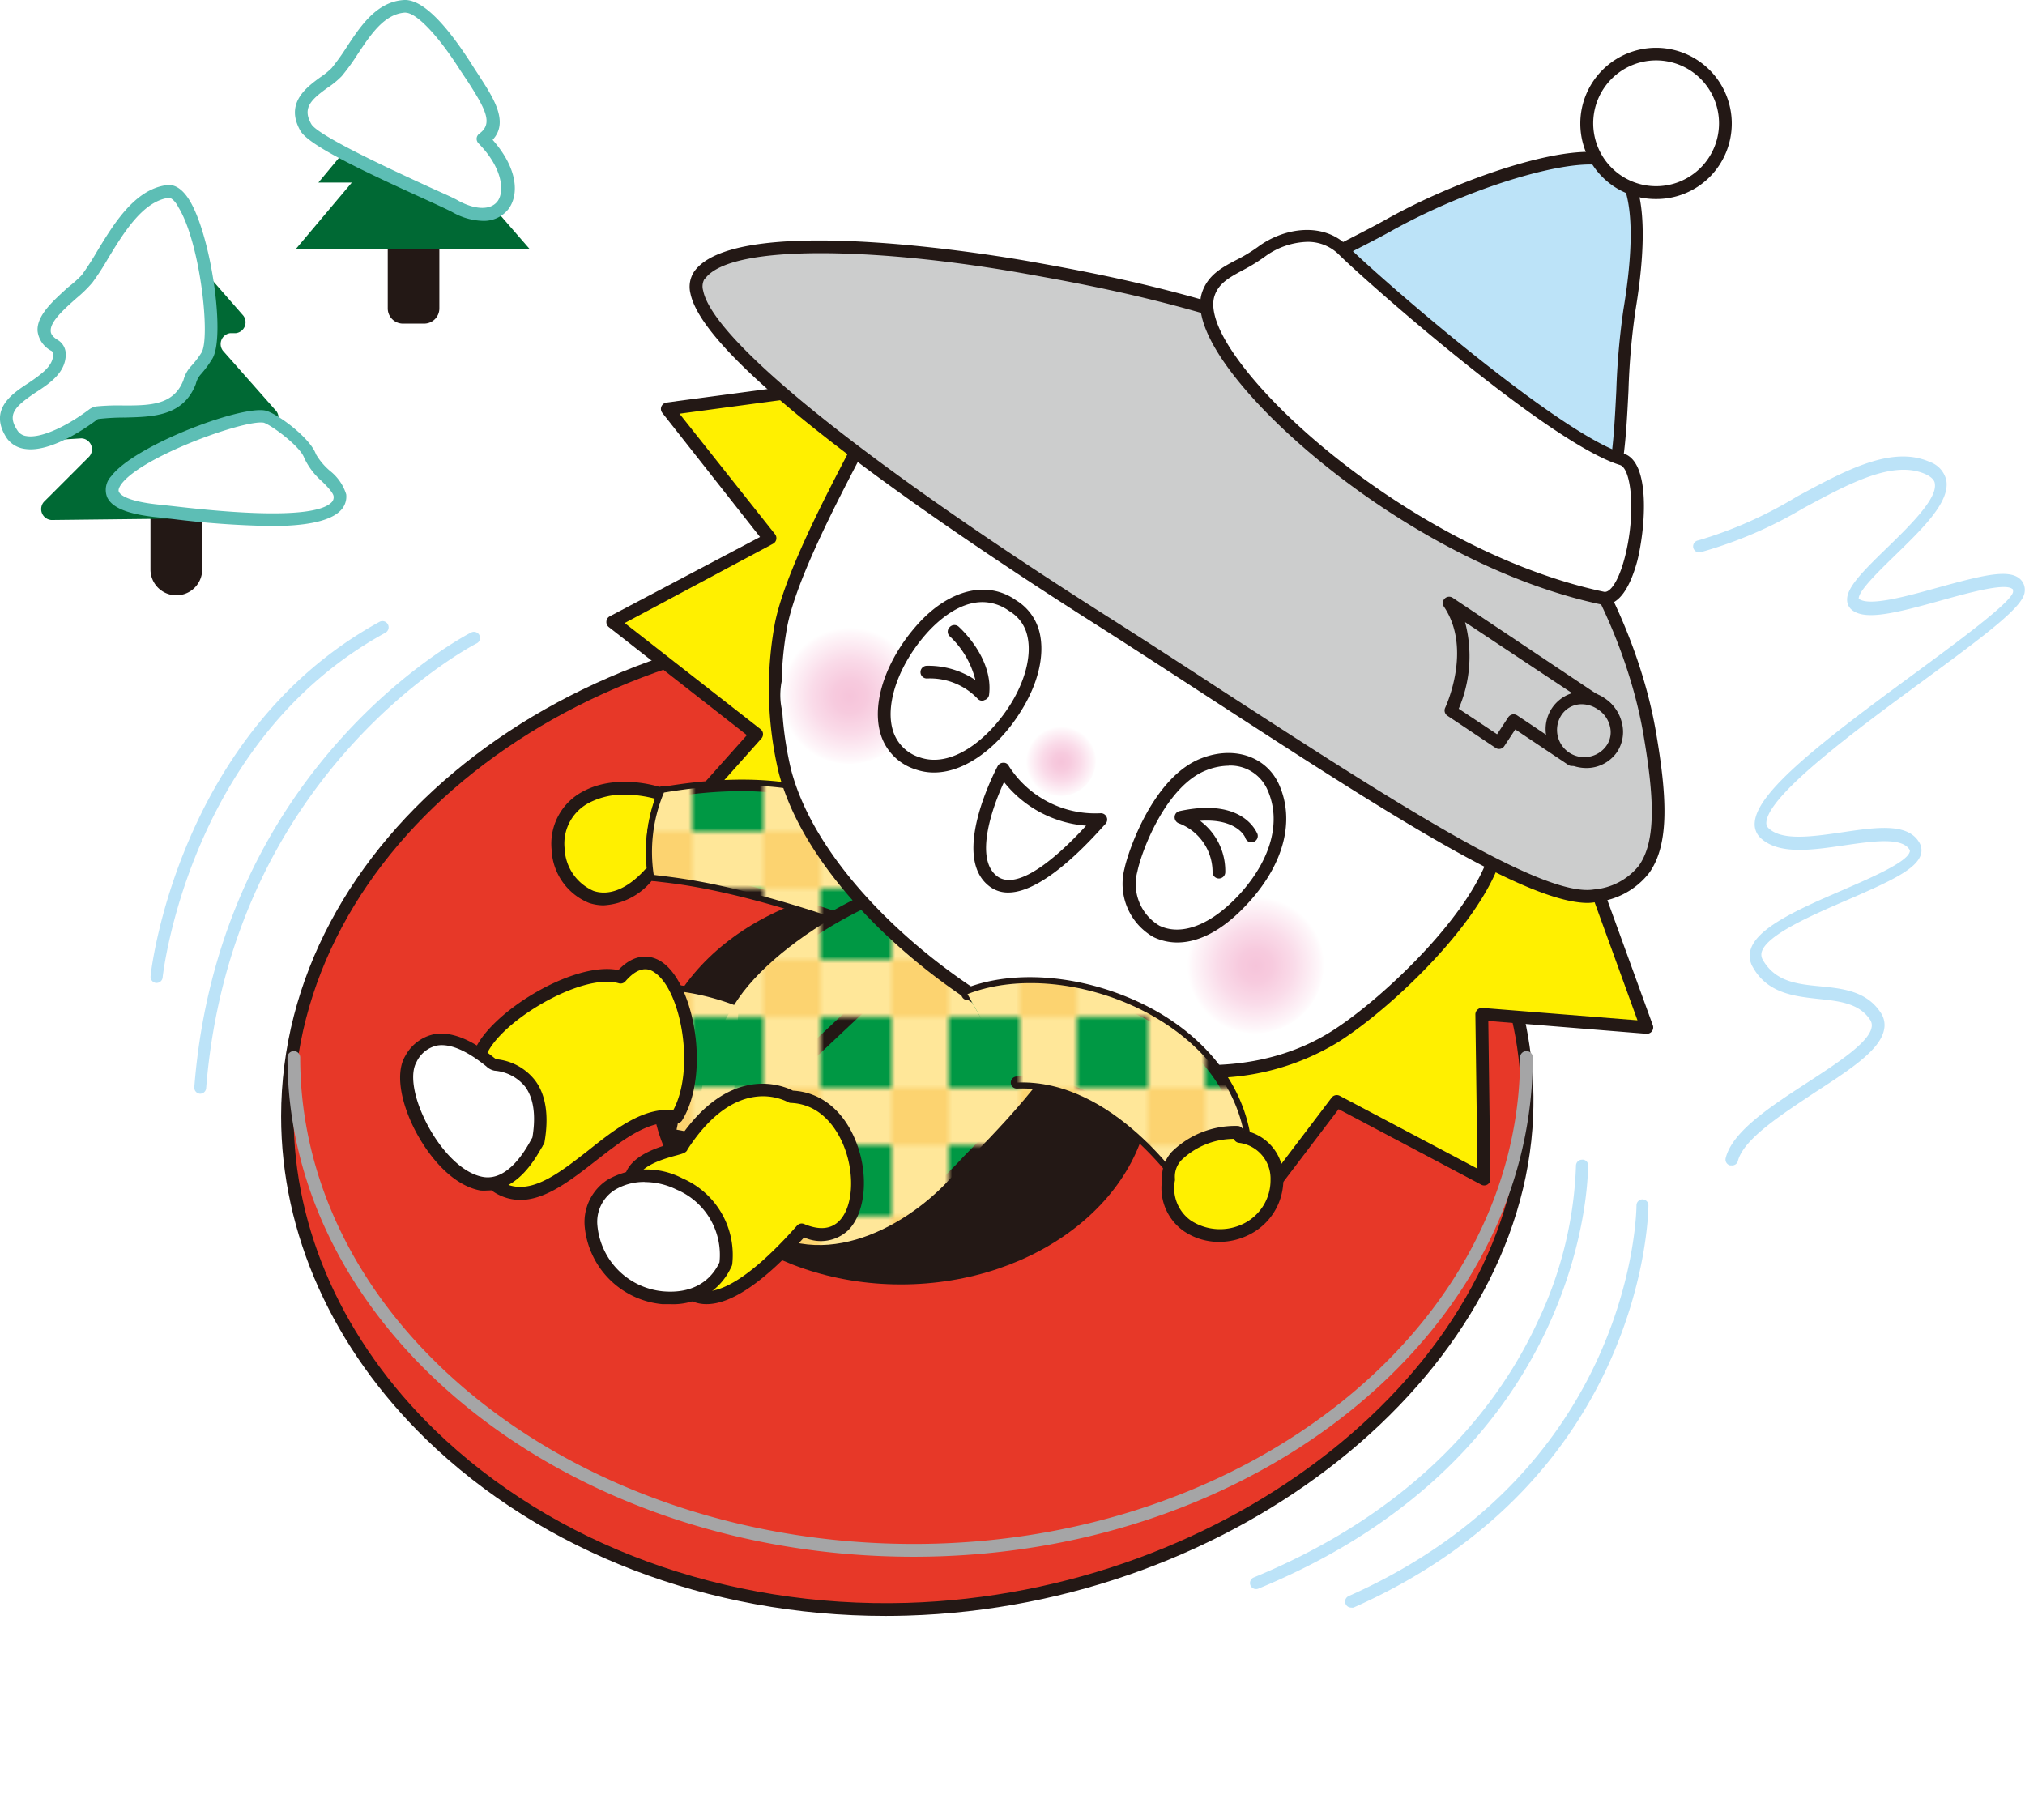 <svg xmlns="http://www.w3.org/2000/svg" xmlns:xlink="http://www.w3.org/1999/xlink" width="184.77" height="166.05" viewBox="0 0 184.77 166.05"><defs><style>.cls-1{fill:none;}.cls-2{fill:#ffe799;}.cls-3{fill:#fcd370;}.cls-4{isolation:isolate;}.cls-5{fill:#fff;}.cls-6{fill:#231815;}.cls-7{fill:#006934;}.cls-8{fill:#5dbeb5;}.cls-9{fill:#e73828;}.cls-10{fill:#a5a5a6;}.cls-10,.cls-14,.cls-16,.cls-17,.cls-18{mix-blend-mode:multiply;}.cls-11{fill:#fff000;}.cls-12{fill:#009844;}.cls-13{fill:#dadf00;}.cls-14{fill:url(#チェック_3_カラー);}.cls-15{fill:#bce3f8;}.cls-16{fill:url(#radial-gradient);}.cls-17{fill:url(#radial-gradient-2);}.cls-18{fill:url(#radial-gradient-3);}.cls-19{fill:#cccdcd;}</style><pattern id="チェック_3_カラー" data-name="チェック 3 カラー" width="72" height="72" patternTransform="translate(200.95 -85.32) scale(0.65)" patternUnits="userSpaceOnUse" viewBox="0 0 72 72"><rect class="cls-1" width="72" height="72"/><rect class="cls-2" x="-3" y="32" width="78" height="8"/><rect class="cls-2" x="-3" y="14" width="78" height="8"/><rect class="cls-2" x="-3" y="-4" width="78" height="8"/><rect class="cls-2" x="-3" y="50" width="78" height="8"/><rect class="cls-2" x="-3" y="68" width="78" height="8"/><rect class="cls-2" x="32" y="-3" width="8" height="78"/><rect class="cls-2" x="50" y="-3" width="8" height="78"/><rect class="cls-2" x="68" y="-3" width="8" height="78"/><rect class="cls-2" x="14" y="-3" width="8" height="78"/><rect class="cls-2" x="-4" y="-3" width="8" height="78"/><rect class="cls-3" x="-4" y="-4" width="8" height="8"/><rect class="cls-3" x="14" y="-4" width="8" height="8"/><rect class="cls-3" x="32" y="-4" width="8" height="8"/><rect class="cls-3" x="50" y="-4" width="8" height="8"/><rect class="cls-3" x="68" y="-4" width="8" height="8"/><rect class="cls-3" x="-4" y="14" width="8" height="8"/><rect class="cls-3" x="14" y="14" width="8" height="8"/><rect class="cls-3" x="32" y="14" width="8" height="8"/><rect class="cls-3" x="50" y="14" width="8" height="8"/><rect class="cls-3" x="68" y="14" width="8" height="8"/><rect class="cls-3" x="-4" y="32" width="8" height="8"/><rect class="cls-3" x="14" y="32" width="8" height="8"/><rect class="cls-3" x="32" y="32" width="8" height="8"/><rect class="cls-3" x="50" y="32" width="8" height="8"/><rect class="cls-3" x="68" y="32" width="8" height="8"/><rect class="cls-3" x="-4" y="50" width="8" height="8"/><rect class="cls-3" x="14" y="50" width="8" height="8"/><rect class="cls-3" x="32" y="50" width="8" height="8"/><rect class="cls-3" x="50" y="50" width="8" height="8"/><rect class="cls-3" x="68" y="50" width="8" height="8"/><rect class="cls-3" x="-4" y="68" width="8" height="8"/><rect class="cls-3" x="14" y="68" width="8" height="8"/><rect class="cls-3" x="32" y="68" width="8" height="8"/><rect class="cls-3" x="50" y="68" width="8" height="8"/><rect class="cls-3" x="68" y="68" width="8" height="8"/></pattern><radialGradient id="radial-gradient" cx="-1846.2" cy="1611.81" r="6.28" gradientTransform="translate(2518.69 -153.58) rotate(36.04)" gradientUnits="userSpaceOnUse"><stop offset="0" stop-color="#f6c4da"/><stop offset="0.24" stop-color="#f7cade"/><stop offset="0.55" stop-color="#fadbe9"/><stop offset="0.92" stop-color="#fef7fa"/><stop offset="1" stop-color="#fff"/></radialGradient><radialGradient id="radial-gradient-2" cx="-1827.08" cy="1605.29" r="3.23" xlink:href="#radial-gradient"/><radialGradient id="radial-gradient-3" cx="-1801.78" cy="1609.89" r="6.28" xlink:href="#radial-gradient"/></defs><g class="cls-4"><g id="レイヤー_2" data-name="レイヤー 2"><g id="bk"><circle class="cls-5" cx="102.05" cy="94.05" r="72"/></g><g id="text"><path class="cls-6" d="M17.87,52a1.78,1.78,0,0,1-1.78,1.78h0A1.78,1.78,0,0,1,14.31,52V41.12a1.78,1.78,0,0,1,1.78-1.77h0a1.78,1.78,0,0,1,1.78,1.77Z"/><path class="cls-6" d="M16.09,54.32A2.36,2.36,0,0,1,13.73,52V41.12a2.36,2.36,0,0,1,4.72,0V52A2.36,2.36,0,0,1,16.09,54.32Zm0-14.39a1.19,1.19,0,0,0-1.19,1.19V52a1.2,1.2,0,0,0,2.39,0V41.12A1.19,1.19,0,0,0,16.09,39.93Z"/><rect class="cls-6" x="35.96" y="14.56" width="3.55" height="14.39" rx="0.81"/><path class="cls-6" d="M38.7,29.53H36.77a1.39,1.39,0,0,1-1.39-1.39V15.37A1.39,1.39,0,0,1,36.77,14H38.7a1.39,1.39,0,0,1,1.39,1.39V28.14A1.39,1.39,0,0,1,38.7,29.53ZM36.77,15.14a.23.23,0,0,0-.23.23V28.14a.23.23,0,0,0,.23.23H38.7a.23.23,0,0,0,.23-.23V15.37a.23.23,0,0,0-.23-.23Z"/><path class="cls-7" d="M27.59,45.5l-5.37-4.6a1,1,0,0,1,.57-1.69l1.74-.1a1,1,0,0,0,.68-1.6L20.34,32a1,1,0,0,1,.67-1.6l.51,0a1,1,0,0,0,.68-1.6l-6.39-7.3a1,1,0,0,0-1.49.05l-6.16,8A1,1,0,0,0,9,31h.23A1,1,0,0,1,10,32.61l-5,5.9a1,1,0,0,0,.79,1.59L7.42,40a1,1,0,0,1,.73,1.65L4,45.8a1,1,0,0,0,.69,1.65L27,47.2A1,1,0,0,0,27.59,45.5Z"/><polygon class="cls-7" points="48.3 22.69 43.06 16.66 45.94 16.66 41.3 10.63 44.58 10.63 37.49 2.72 31.08 10.63 34.07 10.63 29.05 16.66 32.1 16.66 27.02 22.69 48.3 22.69"/><path class="cls-5" d="M15.3,17.48c-3.55.45-5.65,5.73-7.38,8C6.78,26.94,2,29.64,5,31.53a.92.92,0,0,1,.45.78c-.07,3.1-6.69,3.6-4.33,7.27,1.23,1.91,4.85.16,7.37-1.74a1,1,0,0,1,.45-.19c3.2-.41,7,.68,8.37-2.82.52-1.34.36-.55,1.57-2.36C20.21,30.45,18.07,17.12,15.3,17.48Z"/><path class="cls-8" d="M2.79,41a3.81,3.81,0,0,1-.59-.05,2.38,2.38,0,0,1-1.6-1c-1.65-2.56.45-4,2-5,1.14-.78,2.22-1.52,2.25-2.56A.33.33,0,0,0,4.66,32a2.36,2.36,0,0,1-1.23-1.77c-.11-1.44,1.42-2.77,2.76-4A11,11,0,0,0,7.46,25.1,24.8,24.8,0,0,0,8.82,23c1.55-2.56,3.47-5.74,6.41-6.11h0c.73-.09,1.43.37,2.05,1.37,2,3.25,3.34,12.62,2.06,14.53a9.69,9.69,0,0,1-1,1.35,2,2,0,0,0-.47.89c-1.15,3-4,3-6.47,3.07A20.61,20.61,0,0,0,9,38.23a.3.3,0,0,0-.17.08C7.92,39,5.05,41,2.79,41ZM15.41,18.05h0c-2.37.3-4.14,3.21-5.56,5.55a23.52,23.52,0,0,1-1.43,2.2A11.85,11.85,0,0,1,7,27.19c-1,.89-2.43,2.12-2.37,3,0,.12,0,.46.7.87A1.51,1.51,0,0,1,6,32.33C6,34,4.52,35,3.24,35.82c-1.92,1.3-2.6,2-1.66,3.44a1.12,1.12,0,0,0,.83.53c1.21.22,3.45-.73,5.7-2.41a1.47,1.47,0,0,1,.72-.3A21.1,21.1,0,0,1,11.34,37c2.43,0,4.53-.06,5.4-2.32a3,3,0,0,1,.7-1.27,8.28,8.28,0,0,0,.93-1.21c.86-1.28-.08-10-2.08-13.27C16,18.36,15.64,18.05,15.41,18.05Zm-.11-.57h0Z"/><path class="cls-5" d="M31,45.19c-.11-1-2.28-2.4-2.71-3.64s-3.43-3.49-4.2-3.61c-3.16-.45-22.31,7.4-9.52,8.65C17.27,46.85,31.4,48.85,31,45.19Z"/><path class="cls-8" d="M24.8,48a83.61,83.61,0,0,1-9.19-.66l-1.08-.12c-2.81-.27-4.32-.87-4.76-1.87a1.82,1.82,0,0,1,.38-1.9c2.13-2.8,11.62-6.39,14-6,1,.16,4.15,2.48,4.68,4A5.87,5.87,0,0,0,30.15,43a4.36,4.36,0,0,1,1.44,2.11h0a1.8,1.8,0,0,1-.54,1.5C30.05,47.61,27.72,48,24.8,48Zm-1-9.45c-2.21,0-10.85,3.15-12.71,5.6-.16.22-.34.52-.24.73s.61.87,3.8,1.18l1.1.12c3.14.36,12.69,1.45,14.49-.33a.64.64,0,0,0,.2-.55h0c0-.3-.66-1-1.11-1.42a6.45,6.45,0,0,1-1.57-2.09c-.37-1.1-3.18-3.13-3.74-3.23Z"/><path class="cls-5" d="M44.07,12.72c2.14-1.56,0-4-1.62-6.61S38.5.5,36.93.58c-3.06.16-4.49,4-6.23,6-1.08,1.24-4.38,2.3-2.79,5,1,1.67,12,6.32,13.65,7.22C46.05,21.26,48.37,17.16,44.07,12.72Z"/><path class="cls-8" d="M44,20.15a5.86,5.86,0,0,1-2.72-.79c-.39-.21-1.37-.66-2.61-1.23-6.62-3-10.58-5-11.27-6.21C26,9.43,27.92,8,29.21,7.06a6.83,6.83,0,0,0,1.05-.85,20.29,20.29,0,0,0,1.36-1.89C32.91,2.36,34.38.13,36.9,0,39-.07,41.57,3.59,43,5.8c.23.38.48.75.72,1.12,1.29,2,2.75,4.21,1.23,5.84,2.31,2.62,2.42,5,1.45,6.31A2.85,2.85,0,0,1,44,20.15Zm-7-19h0c-1.93.1-3.17,2-4.37,3.8a20.12,20.12,0,0,1-1.45,2A7.82,7.82,0,0,1,29.9,8c-1.5,1.08-2.35,1.85-1.49,3.33.64,1.09,7.72,4.34,10.74,5.73,1.31.6,2.26,1,2.68,1.26,1.59.86,3,.87,3.6,0s.44-3-1.78-5.25a.61.61,0,0,1-.16-.45.59.59,0,0,1,.24-.42c1.25-.91.64-2.13-1-4.69L42,6.42C40,3.26,38,1.16,37,1.16Z"/><path class="cls-9" d="M139.33,101.86c-1.07,24.56-28.46,44.14-56.55,45-31.22.93-56.55-20.14-56.55-45s25.32-45,56.55-45S140.4,77,139.33,101.86Z"/><path class="cls-6" d="M80.79,147.45c-16.11,0-31.28-5.81-41.9-16.11-8.54-8.29-13.24-18.76-13.24-29.48,0-25.12,25.63-45.56,57.13-45.56,18,0,35.18,6.76,46,18.08,7.7,8,11.54,17.54,11.11,27.51-1,23.79-27.19,44.64-57.12,45.53C82.13,147.44,81.45,147.45,80.79,147.45Zm2-90c-30.86,0-56,19.92-56,44.4,0,10.4,4.58,20.57,12.89,28.64C50.53,141,66.22,146.74,82.76,146.26c29.34-.88,55-21.22,56-44.42C139.16,92.2,135.43,83,128,75.18,117.34,64.09,100.45,57.46,82.78,57.46Zm56.55,44.4h0Z"/><path class="cls-10" d="M83.36,142.05c-31.5,0-57.13-20.44-57.13-45.56a.58.58,0,1,1,1.16,0c0,24.48,25.11,44.39,56,44.39,30.49,0,55.31-19.91,55.31-44.39a.58.58,0,1,1,1.16,0C139.83,121.61,114.5,142.05,83.36,142.05Z"/><path class="cls-6" d="M104.38,99c0,9.75-9.93,17.64-22.18,17.64S60,108.72,60,99,70,81.34,82.2,81.34,104.38,89.23,104.38,99Z"/><path class="cls-6" d="M82.2,117.2C69.65,117.2,59.44,109,59.44,99S69.65,80.75,82.2,80.75,105,88.93,105,99,94.75,117.2,82.2,117.2Zm0-35.28c-11.91,0-21.59,7.65-21.59,17S70.29,116,82.2,116s21.59-7.65,21.59-17.06S94.11,81.92,82.2,81.92Z"/><polyline class="cls-11" points="82.41 34.42 60.89 37.31 70.24 49.15 55.91 56.76 69.04 67 61.19 75.8 83.75 81.98"/><path class="cls-6" d="M83.76,82.56l-.16,0L61,76.36a.57.57,0,0,1-.41-.4.56.56,0,0,1,.13-.55l7.43-8.33L55.55,57.22a.58.58,0,0,1-.22-.51.57.57,0,0,1,.3-.47L69.35,49,60.43,37.67a.58.58,0,0,1-.08-.58.61.61,0,0,1,.46-.36l21.52-2.88A.58.58,0,1,1,82.48,35L62,37.75l8.72,11a.58.58,0,0,1-.19.87L57,56.85,69.4,66.54a.56.56,0,0,1,.22.41.59.59,0,0,1-.15.44l-7.22,8.1,21.66,5.93a.58.58,0,0,1-.15,1.14Z"/><path class="cls-11" d="M60.58,72.3l-.44.1s-3.69-1.25-6.62.3c-6.06,3.2-.58,14,5.72,7l.41.06A14,14,0,0,1,60.58,72.3Z"/><path class="cls-6" d="M55.07,82.61a4.28,4.28,0,0,1-1.33-.22,5.49,5.49,0,0,1-3.41-4.87,5.38,5.38,0,0,1,2.92-5.33c2.79-1.48,6.14-.63,6.91-.39l.3-.07a.59.59,0,0,1,.66.8,13.32,13.32,0,0,0-.89,7.2.6.6,0,0,1-.17.49.53.53,0,0,1-.49.16h-.11A6.13,6.13,0,0,1,55.07,82.61ZM57,72.51a6.81,6.81,0,0,0-3.18.71,4.19,4.19,0,0,0-2.3,4.21,4.4,4.4,0,0,0,2.63,3.86c1.44.49,3.11-.19,4.69-1.93a.5.5,0,0,1,.19-.13,14.34,14.34,0,0,1,.73-6.35A10.94,10.94,0,0,0,57,72.51Z"/><path class="cls-12" d="M86.24,80.32c-4.28-4-9.23-10.77-25.66-8a14,14,0,0,0-.93,7.51c1.64.24,6.59.51,17.74,4.36Z"/><path class="cls-6" d="M77.39,84.72a.57.57,0,0,1-.18,0c-9.78-3.38-14.77-4-16.9-4.24l-.74-.09a.57.57,0,0,1-.47-.47,14.57,14.57,0,0,1,1-7.81.57.57,0,0,1,.42-.32c15.21-2.56,20.83,3,24.94,7l1.19,1.15a.55.55,0,0,1-.16.9l-8.85,3.85A.54.54,0,0,1,77.39,84.72Zm-17.24-5.4.29,0c2.15.26,7.17.87,16.93,4.22l7.89-3.43-.6-.58c-3.91-3.84-9.27-9.1-23.68-6.76A13.32,13.32,0,0,0,60.15,79.32Z"/><path class="cls-12" d="M91.63,79.93c-7-2.12-20,5-24.24,11.16s-5.38,14.62.77,20,14.23,1.15,18.47-3.46S110.47,85.7,91.63,79.93Z"/><path class="cls-6" d="M74.69,114.14a10.2,10.2,0,0,1-6.89-2.63c-6.52-5.71-5.13-14.52-.86-20.73,4.5-6.56,17.86-13.51,24.85-11.38h0c4.67,1.43,7.43,3.71,8.21,6.76,1.73,6.81-6.77,15.49-11.34,20.16C88,107,87.44,107.55,87,108,84.25,111,79.49,114.14,74.69,114.14Zm14.18-34c-6.83,0-17.28,5.84-21,11.29-4,5.81-5.33,14,.67,19.28,6.39,5.59,14.37.2,17.7-3.42.42-.46,1-1,1.65-1.72,4.1-4.18,12.64-12.9,11-19.11-.67-2.65-3.18-4.66-7.46-6h0A8.77,8.77,0,0,0,88.87,80.11Z"/><path class="cls-12" d="M67.39,91.86a22.53,22.53,0,0,0-8.66-1.59c3.29,3.26,4,8.38,3,12.81a17.77,17.77,0,0,1,3.58,1l1.41.68"/><path class="cls-6" d="M66.73,105.29a.53.53,0,0,1-.24-.06l-1.4-.68a17.89,17.89,0,0,0-3.43-.93.52.52,0,0,1-.37-.24.57.57,0,0,1-.08-.42c.82-3.76.5-9-2.87-12.29a.56.56,0,0,1-.13-.6.57.57,0,0,1,.51-.35,23.13,23.13,0,0,1,8.9,1.63.57.57,0,0,1,.28.73.55.55,0,0,1-.73.28A22.3,22.3,0,0,0,60,90.84c2.74,3.44,3.09,8.15,2.42,11.79a18.94,18.94,0,0,1,3.13.9l1.45.71a.54.54,0,0,1,.25.73A.55.55,0,0,1,66.73,105.29Z"/><polygon class="cls-13" points="66.24 115.32 66.23 115.32 66.23 115.33 66.24 115.32"/><path class="cls-6" d="M66.23,115.91a.59.59,0,0,1-.58-.59.59.59,0,0,1,.58-.58.59.59,0,0,1,.33,1.07h0A.56.56,0,0,1,66.23,115.91Z"/><path class="cls-13" d="M66.23,115.32s-.06,0,0,0h0Z"/><path class="cls-6" d="M66.21,115.92a.61.61,0,0,1-.6-.48.65.65,0,0,1,.47-.68.58.58,0,0,1,.61.21.56.56,0,0,1,0,.64.79.79,0,0,1-.14.17.67.67,0,0,1-.35.14Zm.06-.45.12.41-.15-.55Zm0-.15h0Z"/><path class="cls-13" d="M66.21,115.34h0Z"/><path class="cls-6" d="M66.23,115.92a.59.59,0,0,1-.43-1l.09-.08a.58.58,0,0,1,.92.54.59.59,0,0,1-.51.53Zm.34-.12h0Z"/><path class="cls-6" d="M69.7,101.29a.58.58,0,0,1-.43-1l3.07-3.46L85.26,84.7a.59.59,0,0,1,.83,0,.57.57,0,0,1,0,.82L73.18,97.67l-3,3.42A.6.6,0,0,1,69.7,101.29Z"/><path class="cls-6" d="M84.7,109.75a.59.59,0,0,1-.44-.2c-2.47-2.89-1.33-7.63-1.28-7.83a.58.58,0,0,1,.71-.42.57.57,0,0,1,.42.7s-1,4.36,1,6.79a.58.58,0,0,1-.06.82A.59.59,0,0,1,84.7,109.75Z"/><path class="cls-14" d="M86.24,80.32c-4.28-4-9.23-10.77-25.66-8a14,14,0,0,0-.93,7.51c1.64.24,6.59.51,17.74,4.36Z"/><path class="cls-14" d="M91.63,79.93c-7-2.12-20,5-24.24,11.16s-5.38,14.62.77,20,14.23,1.15,18.47-3.46S110.47,85.7,91.63,79.93Z"/><path class="cls-14" d="M67.39,91.86a22.53,22.53,0,0,0-8.66-1.59c3.29,3.26,4,8.38,3,12.81a17.77,17.77,0,0,1,3.58,1l1.41.68"/><path class="cls-15" d="M18.24,99.8h0a.56.56,0,0,1-.51-.6C20.07,69.5,42.75,57.82,43,57.71a.55.55,0,0,1,.49,1c-.22.11-22.35,11.52-24.68,40.59A.55.55,0,0,1,18.24,99.8Z"/><path class="cls-15" d="M14.29,89.69h-.06a.56.56,0,0,1-.49-.61c0-.22,2.41-22.21,20.89-32.34a.55.55,0,0,1,.53,1C17.2,67.56,14.86,89,14.84,89.19A.55.55,0,0,1,14.29,89.69Z"/><path class="cls-15" d="M114.61,145a.55.55,0,0,1-.21-1.06c15.48-6.38,22.64-16.24,25.93-23.39a35.83,35.83,0,0,0,3.47-14.16.55.55,0,0,1,.54-.57.5.5,0,0,1,.56.54c0,.26.26,26.11-30.08,38.6A.52.52,0,0,1,114.61,145Z"/><path class="cls-15" d="M123.31,146.69a.55.55,0,0,1-.23-1.06C149.19,134,149.32,110.2,149.32,110a.55.55,0,0,1,.54-.56h0a.55.55,0,0,1,.55.55c0,.25-.1,24.79-26.89,36.69A.44.44,0,0,1,123.31,146.69Z"/><path class="cls-15" d="M158,106.34h-.14a.55.55,0,0,1-.4-.67c.61-2.44,4.1-4.71,7.47-6.9,2.73-1.78,5.56-3.61,5.84-5a.91.91,0,0,0-.15-.74c-1-1.49-2.79-1.68-4.69-1.88-2.19-.24-4.66-.5-6-2.91a2,2,0,0,1-.17-1.67c.67-2,4.57-3.71,8.35-5.34,2.6-1.13,5.83-2.53,6.13-3.47a.25.25,0,0,0,0-.22c-.71-1.17-3.36-.78-5.92-.41-3,.44-6,.89-7.67-.66a1.72,1.72,0,0,1-.54-1.41c.18-2.82,6.17-7.43,14.63-13.64,3.92-2.89,8.81-6.48,8.94-7.41,0-.2,0-.25-.07-.27-.68-.57-4.05.37-6.5,1.05-4.21,1.18-6.86,1.82-8.09.9a1.18,1.18,0,0,1-.48-.89c-.08-1.13,1.32-2.56,3.62-4.79,2.06-2,4.63-4.51,4.38-5.88,0-.13-.09-.52-.86-.87-2.95-1.3-6.94.84-11.15,3.12a38.76,38.76,0,0,1-9.33,4,.55.55,0,1,1-.24-1.07,37.83,37.83,0,0,0,9-4c4.46-2.41,8.67-4.69,12.12-3.16a2.32,2.32,0,0,1,1.51,1.68c.35,2-2.22,4.45-4.7,6.87-1.49,1.45-3.34,3.25-3.29,3.93.93.74,4.39-.23,7.17-1,4-1.1,6.43-1.73,7.5-.84a1.34,1.34,0,0,1,.47,1.22c-.12,1.33-3.3,3.73-9.39,8.2-5.92,4.35-14,10.3-14.18,12.82a.64.64,0,0,0,.2.54c1.24,1.18,4,.77,6.75.37,3.05-.45,5.94-.88,7,.93a1.37,1.37,0,0,1,.14,1.13c-.44,1.35-2.85,2.45-6.75,4.14-3.22,1.39-7.23,3.13-7.75,4.68a.92.92,0,0,0,.09.77C162,89.59,164,89.8,166.08,90s4.22.44,5.5,2.37A2,2,0,0,1,171.9,94c-.39,1.85-3.14,3.63-6.33,5.7-3,2-6.49,4.23-7,6.25A.54.54,0,0,1,158,106.34Z"/><polyline class="cls-11" points="142.22 71.57 150.26 93.73 135.21 92.53 135.41 107.6 121.97 100.49 114.22 110.7 96.81 90.67"/><path class="cls-6" d="M114.22,111.28a.57.57,0,0,1-.44-.2l-17.41-20a.57.57,0,0,1,.06-.82.58.58,0,0,1,.82.05l16.94,19.49,7.32-9.65a.59.59,0,0,1,.73-.16l12.57,6.65-.19-14.08a.59.59,0,0,1,.19-.43.6.6,0,0,1,.44-.16l14.16,1.13-7.74-21.32a.58.58,0,0,1,1.09-.39l8.05,22.16a.58.58,0,0,1-.59.78L135.8,93.16l.19,14.43a.57.57,0,0,1-.28.5.56.56,0,0,1-.57,0l-13-6.88-7.46,9.82a.58.58,0,0,1-.44.23Z"/><path class="cls-5" d="M78.67,40.12c-2,3.78-6.42,12-7.39,16.84a32.36,32.36,0,0,0,.35,13.46C74.06,79.58,84,88.48,92.38,93c9.2,5,20.86,7,29.38,1.64,5-3.18,14.34-12.06,15-18.18"/><path class="cls-6" d="M110,98.35a39.18,39.18,0,0,1-17.92-4.86C83.7,89,73.53,79.87,71.07,70.57a33,33,0,0,1-.36-13.73c.89-4.42,4.57-11.48,6.77-15.69l.67-1.29a.58.58,0,0,1,.79-.25.59.59,0,0,1,.25.78l-.68,1.3c-2.17,4.16-5.8,11.12-6.66,15.38a31.67,31.67,0,0,0,.34,13.2c2.38,9,12.28,17.79,20.47,22.2s20,7.16,28.79,1.66c4.79-3,14.09-11.78,14.77-17.75a.58.58,0,0,1,.65-.51.57.57,0,0,1,.51.64c-.74,6.43-10.21,15.39-15.31,18.6A22.34,22.34,0,0,1,110,98.35Z"/><path class="cls-6" d="M98.42,71.53a.58.58,0,0,1-.58-.55A2.21,2.21,0,0,0,97,69.19a2,2,0,0,0-1.83,0,.6.6,0,0,1-.76-.34.59.59,0,0,1,.34-.75,3.06,3.06,0,0,1,2.88.11A3.32,3.32,0,0,1,99,70.92a.58.58,0,0,1-.55.61Z"/><path class="cls-16" d="M82.54,67.12a6.27,6.27,0,1,1-1.38-8.76A6.26,6.26,0,0,1,82.54,67.12Z"/><path class="cls-17" d="M99.37,71.31a3.23,3.23,0,1,1-.71-4.52A3.23,3.23,0,0,1,99.37,71.31Z"/><path class="cls-18" d="M119.59,91.71a6.28,6.28,0,1,1-1.38-8.77A6.28,6.28,0,0,1,119.59,91.71Z"/><path class="cls-5" d="M92.55,64.81c2.29-3.52,2.82-7.74-.16-9.55-2.74-1.94-5.84-.57-8.24,2.11-4,4.47-5.06,10.67-.41,12.29C87.05,70.81,90.61,67.79,92.55,64.81Z"/><path class="cls-6" d="M85.22,70.49a5.09,5.09,0,0,1-1.67-.28,4.84,4.84,0,0,1-3.26-3.45c-.72-2.8.62-6.64,3.43-9.78s6.31-4.1,9-2.2a4.72,4.72,0,0,1,2.15,3c.48,2.1-.19,4.77-1.84,7.31C91.18,68,88.2,70.49,85.22,70.49Zm4.42-15.55c-2.23,0-4.17,1.83-5.06,2.82-2.51,2.81-3.78,6.31-3.16,8.71a3.69,3.69,0,0,0,2.51,2.64c2.89,1,6.17-1.6,8.13-4.62h0c1.46-2.24,2.09-4.64,1.69-6.41a3.49,3.49,0,0,0-1.66-2.32A4.16,4.16,0,0,0,89.64,54.94Z"/><path class="cls-5" d="M116.19,71.87c-1-2.35-3.65-3.17-6.33-2.15-4,1.5-6.3,7.8-6.69,9.67-1,4.88,4.24,9.41,10.47,2.41C116.35,78.75,117.61,75.09,116.19,71.87Z"/><path class="cls-6" d="M107.42,86a5,5,0,0,1-2.18-.5,5.58,5.58,0,0,1-2.64-6.22c.33-1.6,2.64-8.43,7.05-10.1,3-1.15,5.94-.14,7.08,2.46h0c1.41,3.23.44,7.08-2.66,10.56C111.38,85.22,109.07,86,107.42,86Zm4.69-16.13a5.72,5.72,0,0,0-2,.4c-3.65,1.38-5.92,7.26-6.33,9.25a4.42,4.42,0,0,0,2,4.94c2.06,1,4.84-.1,7.45-3,2.78-3.13,3.67-6.53,2.45-9.32h0A3.69,3.69,0,0,0,112.11,69.86Z"/><path class="cls-19" d="M63.84,25.09c2.87-4.11,19.73-2.54,30-.69s25.66,5,39.11,13.85c9.73,6.44,15.94,18.89,17.61,28.62,1.55,9.07,1.16,13.87-5,14.89S119.93,69,100.46,56.6,60.78,29.48,63.84,25.09Z"/><path class="cls-6" d="M144.88,82.39c-5.69,0-18.81-8.52-33.9-18.31-3.55-2.31-7.19-4.68-10.83-7C86.85,48.64,64.36,33.47,63,26.78a2.51,2.51,0,0,1,.34-2h0c4-5.66,29.46-1.13,30.54-.94C102,25.29,119,28.34,133.23,37.76c10,6.65,16.21,19.37,17.86,29,1,5.81,1.28,10.23-.61,12.89a7,7,0,0,1-4.84,2.66A4.59,4.59,0,0,1,144.88,82.39Zm-80.56-57a1.36,1.36,0,0,0-.16,1.13c.9,4.51,14.59,15.56,36.61,29.56,3.64,2.31,7.29,4.68,10.84,7,15,9.71,29.07,18.88,33.84,18.08A5.86,5.86,0,0,0,149.53,79c1.66-2.33,1.36-6.49.42-12-1.61-9.4-7.61-21.78-17.36-28.24-14-9.29-30.83-12.31-38.89-13.76-12.83-2.31-27-2.9-29.38.45Z"/><path class="cls-19" d="M132.23,55.05l14.32,9.56-3.14,4.7-5.31-3.55-1.34,2-4.39-2.93S135.07,59.28,132.23,55.05Z"/><path class="cls-6" d="M143.41,69.89a.55.55,0,0,1-.32-.1l-4.83-3.23-1,1.52a.57.57,0,0,1-.8.16l-4.39-2.93a.58.58,0,0,1-.2-.74s2.51-5.3-.11-9.2a.58.58,0,0,1,.81-.81l14.32,9.57a.57.57,0,0,1,.16.8l-3.14,4.7A.56.56,0,0,1,143.41,69.89Zm-5.31-4.71a.62.62,0,0,1,.32.09l4.83,3.23,2.49-3.73-12.06-8a12.13,12.13,0,0,1-.58,7.9L136.6,67l1-1.52A.61.61,0,0,1,138.1,65.18Z"/><path class="cls-19" d="M147.1,68.28a3.06,3.06,0,1,1-1-4.06A3,3,0,0,1,147.1,68.28Z"/><path class="cls-6" d="M144.74,70.08a3.79,3.79,0,0,1-2.09-.64,3.43,3.43,0,1,1,3.81-5.7A3.74,3.74,0,0,1,148,66a3.32,3.32,0,0,1-.46,2.63A3.38,3.38,0,0,1,144.74,70.08Zm-.38-5.82a2.21,2.21,0,0,0-1.86.95A2.48,2.48,0,0,0,146.61,68h0a2.13,2.13,0,0,0,.29-1.71,2.52,2.52,0,0,0-1.09-1.55A2.62,2.62,0,0,0,144.36,64.26Z"/><path class="cls-6" d="M92,81.44a2.75,2.75,0,0,1-1.79-.62c-3.48-2.78.65-10.58.82-10.91a.58.58,0,0,1,.51-.31.51.51,0,0,1,.51.3,9.35,9.35,0,0,0,8.33,4.31.58.58,0,0,1,.46,1C100.18,75.9,95.49,81.44,92,81.44Zm-.37-10.12c-1.14,2.45-2.69,7-.69,8.6S97,77.65,99.1,75.34A10.55,10.55,0,0,1,91.58,71.32Z"/><path class="cls-5" d="M87,57.66s3,2.62,2.59,5.7a6.54,6.54,0,0,0-5.06-2"/><path class="cls-6" d="M89.63,63.94a.58.58,0,0,1-.46-.22,6,6,0,0,0-4.6-1.81.58.58,0,0,1,0-1.16A7.72,7.72,0,0,1,89,62.05a8.14,8.14,0,0,0-2.35-4,.57.57,0,0,1,0-.82.58.58,0,0,1,.82-.05c.13.12,3.19,2.87,2.78,6.21a.58.58,0,0,1-.42.49A.47.47,0,0,1,89.63,63.94Z"/><path class="cls-5" d="M114.18,76.28s-1-2.86-6.42-1.7a5.31,5.31,0,0,1,3.46,5"/><path class="cls-6" d="M111.22,80.16a.58.58,0,0,1-.58-.58,4.75,4.75,0,0,0-3.07-4.45.59.59,0,0,1-.39-.59.56.56,0,0,1,.46-.53c5.81-1.25,7,1.93,7.09,2.07a.58.58,0,0,1-1.09.4c0-.09-.78-1.82-4.14-1.58a5.69,5.69,0,0,1,2.3,4.68A.58.58,0,0,1,111.22,80.16Z"/><path class="cls-15" d="M116.07,26.33c.26-.64,7.62-4.1,10.71-5.84,7.78-4.38,18.72-7.55,20.92-5.35,1.21,1.22,2.43,4.38,1,13.14-1.15,6.9,0,16-3.4,19.46C140.47,52.53,113.15,33.63,116.07,26.33Z"/><path class="cls-6" d="M142.92,49.06c-3.51,0-8.92-2.68-13.56-5.73-7.88-5.2-15.56-12.8-13.8-17.2h0c.2-.51,1.23-1.11,6.48-3.78,1.65-.85,3.36-1.72,4.46-2.34,7-3.94,18.91-8,21.59-5.26,1.93,1.93,2.31,6.51,1.13,13.62a64.27,64.27,0,0,0-.63,7.27c-.26,5.18-.51,10.07-2.93,12.49A3.74,3.74,0,0,1,142.92,49.06ZM116.56,26.59c-1.34,3.64,5.88,10.85,13.41,15.81,7,4.65,13.17,6.68,14.91,5,2.12-2.12,2.35-6.81,2.6-11.76a67,67,0,0,1,.65-7.4c1.39-8.39.32-11.51-.82-12.66-1.85-1.85-12.27,1-20.26,5.44-1.13.64-2.77,1.47-4.51,2.36A61.25,61.25,0,0,0,116.56,26.59Zm-.49-.26h0Z"/><path class="cls-5" d="M110.23,26.82c-1.94,5.84,17.52,23.84,36,27.73,2.9.61,4.57-11.83,1.74-12.7-6.32-1.94-23.08-16.73-25.39-19s-5.55-1.35-7.49.12S110.92,24.75,110.23,26.82Z"/><path class="cls-6" d="M146.46,55.16a2,2,0,0,1-.34,0c-15.38-3.24-30.92-15.85-35.29-23.47-1.18-2.06-1.57-3.75-1.15-5h0c.54-1.6,1.82-2.29,3.19-3a14.28,14.28,0,0,0,1.88-1.14c2.36-1.77,6-2.36,8.25-.06,2.72,2.72,19.15,17.05,25.15,18.9,2.47.75,2,6.74,1.25,9.77C148.71,53.73,147.68,55.16,146.46,55.16ZM119.29,22.07a6.84,6.84,0,0,0-3.84,1.32,16,16,0,0,1-2,1.24c-1.25.67-2.25,1.21-2.63,2.37h0c-.31.93,0,2.33,1,4.07C116.1,38.5,131.29,50.81,146.36,54c.51.11,1.31-.85,1.91-3.2,1-3.93.6-8.05-.46-8.37-6.51-2-23.39-16.95-25.63-19.19A4,4,0,0,0,119.29,22.07Zm-9.06,4.75h0Z"/><path class="cls-5" d="M155.58,15.72a6.33,6.33,0,1,1,0-9A6.33,6.33,0,0,1,155.58,15.72Z"/><path class="cls-6" d="M151.1,18.16a6.84,6.84,0,0,1-4.88-2,6.91,6.91,0,1,1,9.77,0h0A6.86,6.86,0,0,1,151.1,18.16Zm0-12.65a5.74,5.74,0,1,0,4.07,9.8h0a5.74,5.74,0,0,0-4.07-9.8Z"/><path class="cls-12" d="M92.78,98.78c8.85-.38,15.37,9.57,15.37,9.57.09.15.19.29.29.43,1.15-2.14,3.47-2.67,5.23-4.3C112.4,93,97.13,87.24,88.28,90.71"/><path class="cls-6" d="M108.44,109.34a.57.57,0,0,1-.46-.24l-.31-.47c0-.08-6.42-9.65-14.87-9.3a.55.55,0,0,1-.57-.52.55.55,0,0,1,.53-.58c8.37-.37,14.53,7.92,15.67,9.55a9.62,9.62,0,0,1,2.77-2.23,13.92,13.92,0,0,0,1.88-1.29c-.57-4.31-3.29-8.13-7.68-10.78-5.33-3.23-12.13-4.13-16.92-2.26a.56.56,0,0,1-.72-.31.55.55,0,0,1,.32-.72c5.09-2,12.28-1,17.89,2.34,4.79,2.9,7.72,7.12,8.24,11.88a.55.55,0,0,1-.17.47,13.48,13.48,0,0,1-2.26,1.62,7.14,7.14,0,0,0-2.86,2.55.56.56,0,0,1-.45.29Z"/><path class="cls-14" d="M92.78,98.78c8.85-.38,15.37,9.57,15.37,9.57.09.15.19.29.29.43,1.15-2.14,3.47-2.67,5.23-4.3C112.4,93,97.13,87.24,88.28,90.71"/><path class="cls-11" d="M116.51,107.63c.12-3.46-3.39-4-3.39-4l-.22-.35c-3.58.08-6.54,2-6.27,4.31C105.83,114.28,116.28,114.59,116.51,107.63Z"/><path class="cls-6" d="M111.27,113.32a5.7,5.7,0,0,1-3.28-1,4.8,4.8,0,0,1-1.95-4.69,3.38,3.38,0,0,1,.9-2.55,8.26,8.26,0,0,1,5.94-2.34.57.57,0,0,1,.51.27l.08.14a4.36,4.36,0,0,1,3.63,4.5h0a5.61,5.61,0,0,1-3.09,5A6.09,6.09,0,0,1,111.27,113.32Zm1.32-9.4a6.93,6.93,0,0,0-4.77,1.92,2.17,2.17,0,0,0-.61,1.72v.14a3.62,3.62,0,0,0,1.45,3.67,4.85,4.85,0,0,0,4.84.27,4.42,4.42,0,0,0,2.43-4h0a3.28,3.28,0,0,0-2.89-3.36.56.56,0,0,1-.41-.27Z"/><path class="cls-11" d="M56.62,89.17c-5-1.54-17.49,7.59-11.35,9.8,1.49,2.25-4.61,2.31,0,9.24,5.2,3.46,10.75-7.25,16.48-6.29C65.08,96.47,61.24,83.78,56.62,89.17Z"/><path class="cls-6" d="M47.47,109.49a4.46,4.46,0,0,1-2.52-.8.61.61,0,0,1-.16-.16c-3.19-4.79-1.55-6.68-.46-7.93.57-.65.69-.86.55-1.15a2.51,2.51,0,0,1-1.68-3.34c1.18-3.54,9.07-8.45,13.22-7.59,1.84-1.93,3.45-1.13,4.07-.67,2.88,2.09,4.33,10.17,1.75,14.38a.6.6,0,0,1-.59.27c-2.38-.41-4.89,1.55-7.31,3.44C52.09,107.69,49.79,109.49,47.47,109.49Zm-1.78-1.71c2.43,1.52,5.11-.56,7.93-2.76,2.5-2,5.08-4,7.81-3.72,2-3.71.75-10.79-1.63-12.51-.32-.24-1.28-.94-2.74.76a.58.58,0,0,1-.61.17c-3.43-1-11.11,3.65-12.15,6.76-.21.63-.27,1.43,1.17,2a.58.58,0,0,1,.29.22c.78,1.18,0,2-.55,2.72C44.26,102.46,43.08,103.82,45.69,107.78Z"/><path class="cls-5" d="M37.47,96.62c-1.62,2.71,2.23,10.63,6.46,11.4,3.36.47,5-3.89,5.17-3.94.6-3.37-.17-6.45-4-6.93C45,97.29,40.08,92.24,37.47,96.62Z"/><path class="cls-6" d="M44.44,108.63a4.22,4.22,0,0,1-.6,0c-2.81-.51-5.13-3.62-6.28-6.14s-1.37-4.82-.59-6.12h0a3.9,3.9,0,0,1,2.64-2c2.23-.4,4.57,1.43,5.45,2.13l.2.15a5.08,5.08,0,0,1,3.56,1.93c1,1.32,1.28,3.27.86,5.66a.59.59,0,0,1-.16.3c0,.06-.07.14-.13.24C48.84,105.72,47.25,108.63,44.44,108.63ZM38,96.92c-.57,1-.31,2.93.65,5,1.11,2.44,3.21,5.07,5.41,5.47s3.8-2.29,4.34-3.28l.18-.32c.24-1.43.3-3.34-.66-4.63a4,4,0,0,0-2.79-1.46,1.45,1.45,0,0,1-.76-.4c-.77-.61-2.81-2.21-4.52-1.89A2.71,2.71,0,0,0,38,96.92Z"/><path class="cls-11" d="M72.2,100.12s-5.07-3.17-10,4.54c.33.27-10,1.24-.95,8-.57.75.19,12.89,11.92-.39C80.47,115.32,79.7,100.32,72.2,100.12Z"/><path class="cls-6" d="M64.47,119a3.25,3.25,0,0,1-2.11-.75c-1.61-1.32-2-4.11-1.78-5.41-2.72-2.08-3.89-3.85-3.6-5.4.39-2,3.15-2.79,4.48-3.15l.31-.08c4.7-7.22,9.66-5.16,10.58-4.69,2.55.13,4.65,1.83,5.77,4.69,1.18,3,.86,6.5-.75,8.07a3.64,3.64,0,0,1-4,.63C69.69,117,66.73,119,64.47,119Zm-1.72-14.16c-.1.34-.4.41-1,.58-1,.27-3.39.91-3.64,2.24-.14.76.34,2.16,3.46,4.48a.57.57,0,0,1,.23.39.6.6,0,0,1-.11.43c-.15.45,0,3.59,1.65,4.57,1.83,1.1,5.16-.92,9.38-5.69a.57.57,0,0,1,.66-.15c1.35.57,2.41.48,3.16-.25,1.28-1.24,1.49-4.23.48-6.8-.45-1.17-1.83-3.88-4.85-4a.52.52,0,0,1-.29-.09C71.69,100.49,67.27,97.91,62.75,104.86Z"/><path class="cls-5" d="M66.23,115.32A7.09,7.09,0,0,0,62,108c-3.43-1.72-8.29-.46-8.08,3.84a7.26,7.26,0,0,0,6.54,6.54C65.08,118.78,66.18,115.34,66.23,115.32Z"/><path class="cls-6" d="M61.14,119l-.72,0a7.84,7.84,0,0,1-7.07-7.09,4.6,4.6,0,0,1,2.07-4.25,7.13,7.13,0,0,1,6.85-.14,7.62,7.62,0,0,1,4.55,7.78.75.75,0,0,1-.1.32h0A5.81,5.81,0,0,1,61.14,119Zm-2.29-11.15a5.15,5.15,0,0,0-2.79.75,3.44,3.44,0,0,0-1.55,3.23,6.64,6.64,0,0,0,6,6c3.28.28,4.63-1.54,5.14-2.65a6.46,6.46,0,0,0-3.91-6.63A6.57,6.57,0,0,0,58.85,107.86Zm7.38,7.46h0Z"/></g></g></g></svg>